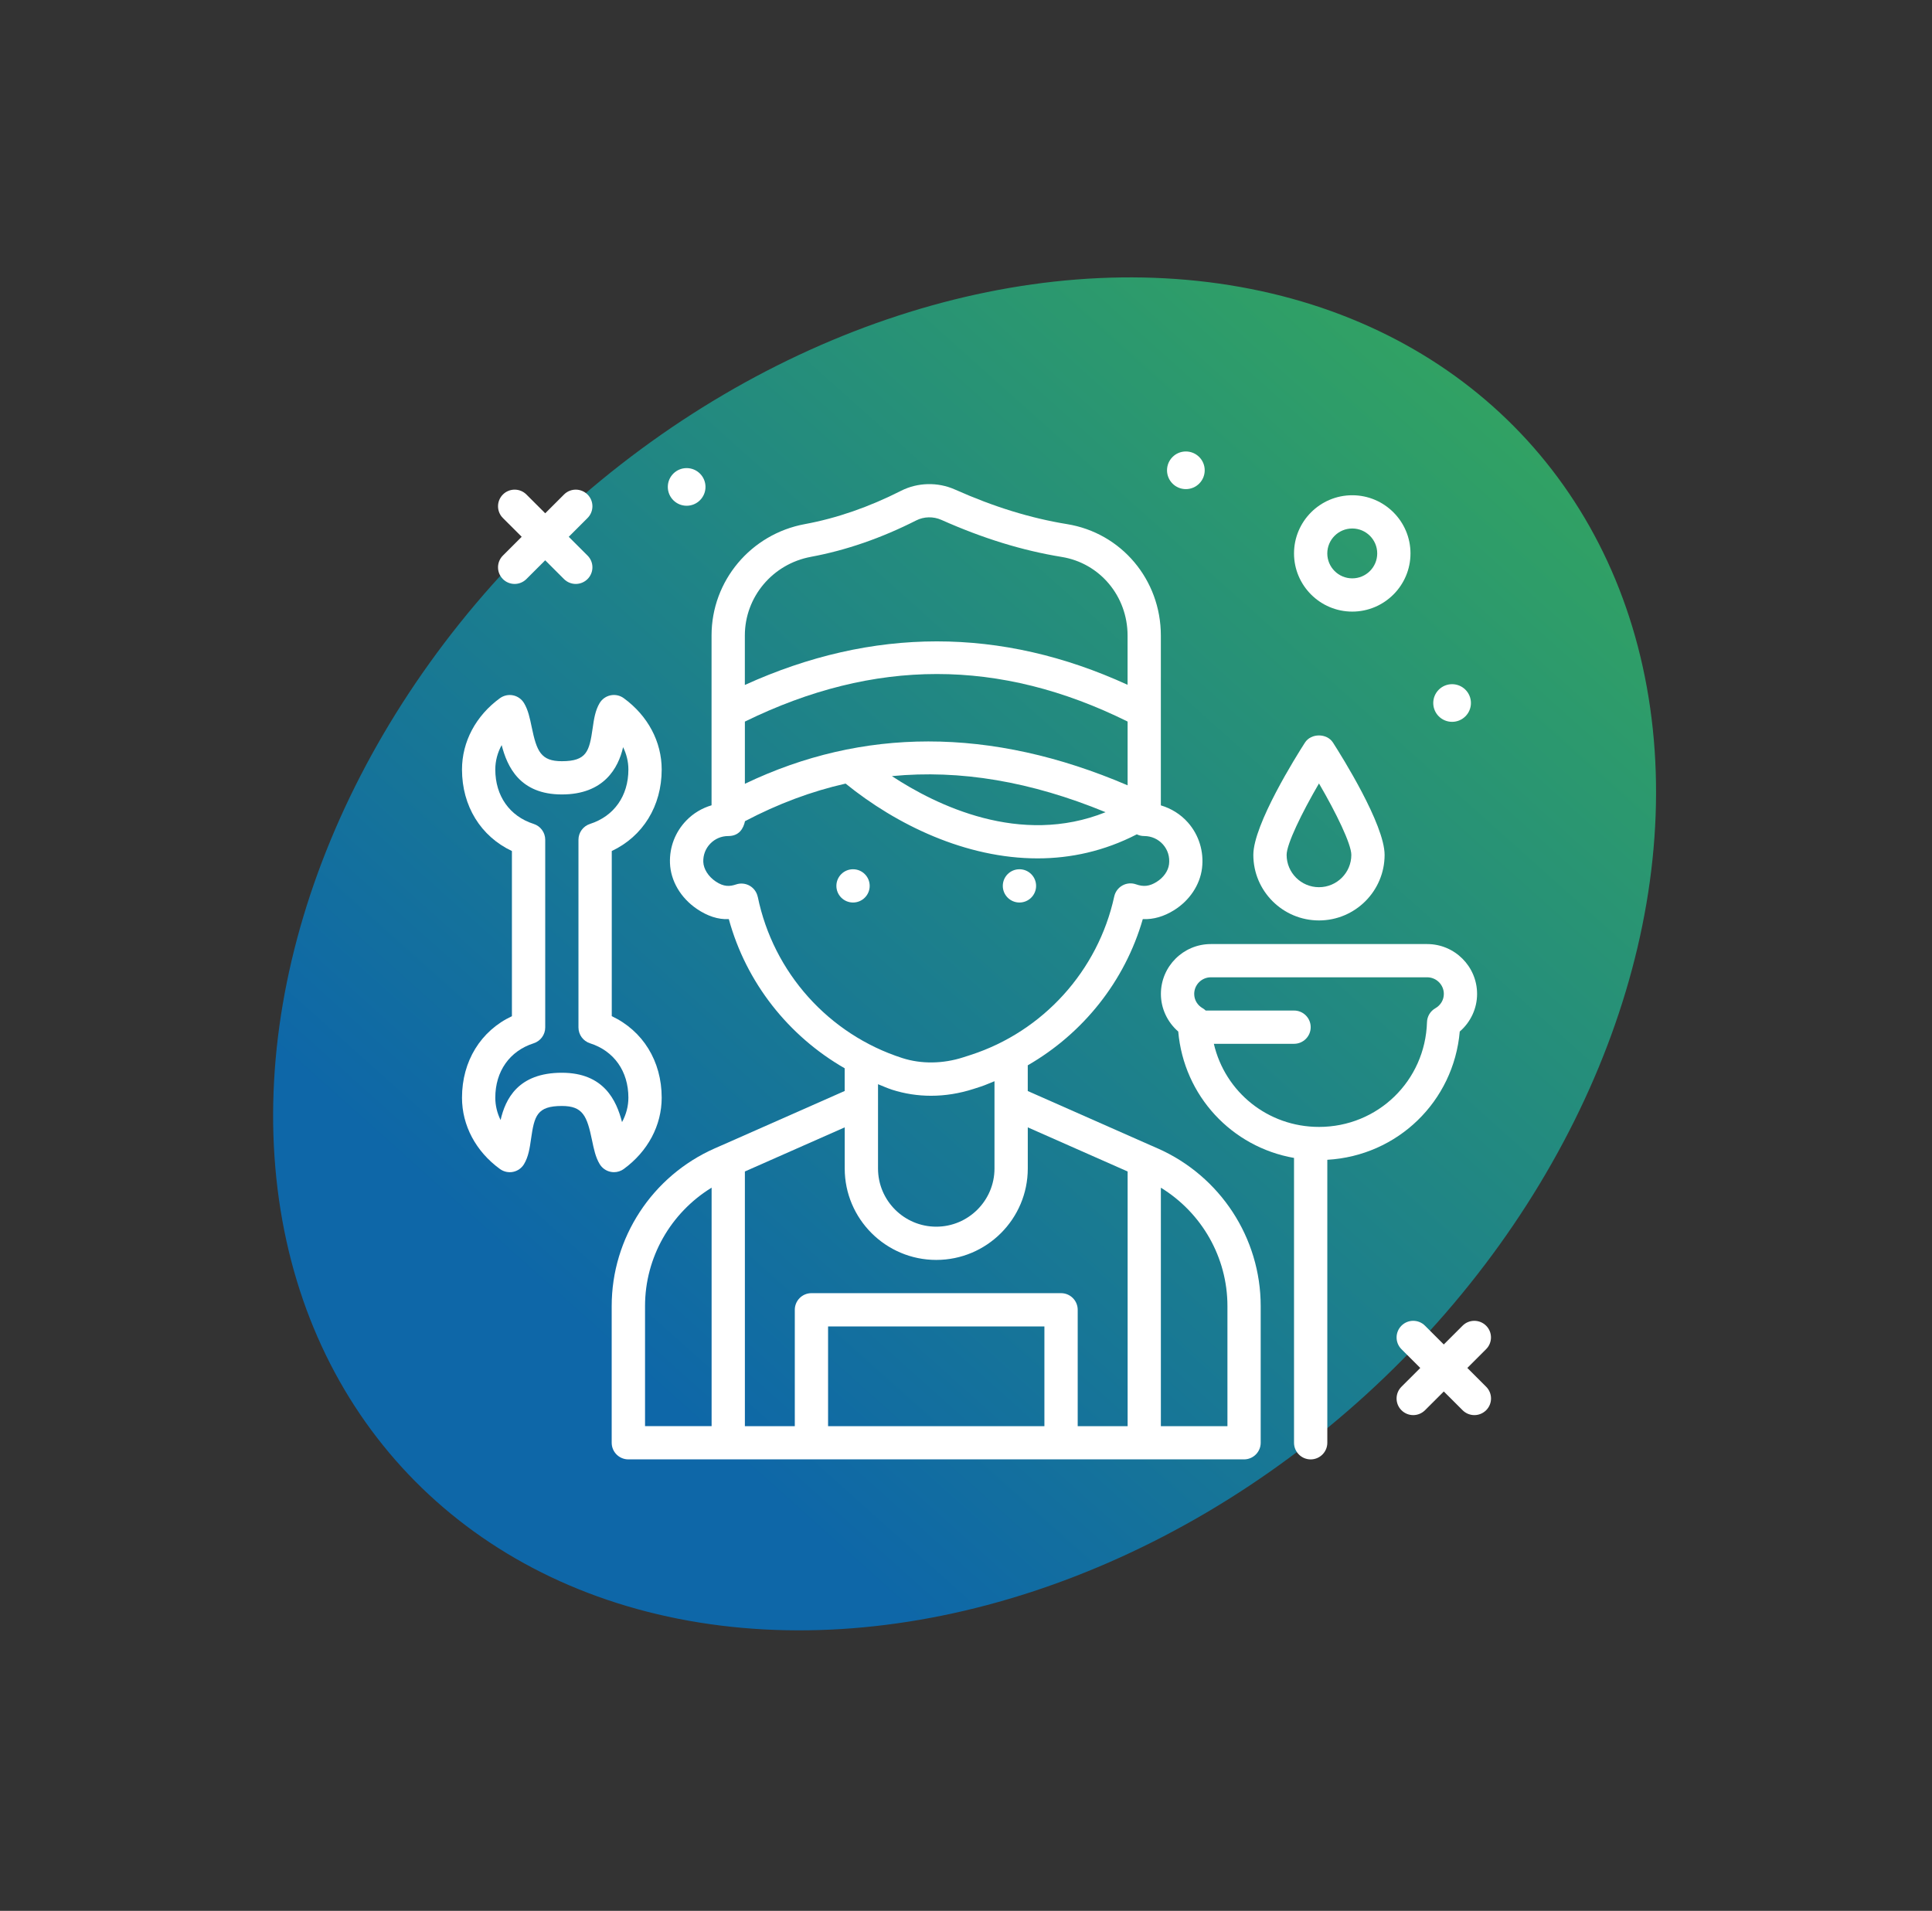 <svg width="184" height="182" viewBox="0 0 184 182" fill="none" xmlns="http://www.w3.org/2000/svg">
<rect x="0" y="0" width="184" height="182" fill="#333333" stroke="none"/>
<ellipse cx="91.866" cy="90.851" rx="56.783" ry="72.551" transform="rotate(47.608 91.866 90.851)" fill="url(#paint0_linear_593_71)"/>
<g clip-path="url(#clip0_593_71)">
<path d="M128.786 58.252C131.844 58.252 134.332 55.765 134.332 52.711C134.332 49.656 131.844 47.17 128.786 47.17C125.729 47.17 123.24 49.656 123.24 52.711C123.24 55.765 125.729 58.252 128.786 58.252ZM128.786 50.336C130.098 50.336 131.164 51.4 131.164 52.711C131.164 54.021 130.098 55.086 128.786 55.086C127.475 55.086 126.409 54.021 126.409 52.711C126.409 51.4 127.475 50.336 128.786 50.336Z" fill="white"/>
<path d="M112.939 46.586C113.93 46.586 114.734 45.783 114.734 44.793C114.734 43.803 113.93 43 112.939 43C111.948 43 111.145 43.803 111.145 44.793C111.145 45.783 111.948 46.586 112.939 46.586Z" fill="white"/>
<path d="M138.295 68.751C139.286 68.751 140.089 67.948 140.089 66.958C140.089 65.968 139.286 65.165 138.295 65.165C137.303 65.165 136.5 65.968 136.5 66.958C136.5 67.948 137.303 68.751 138.295 68.751Z" fill="white"/>
<path d="M65.395 48.17C66.386 48.17 67.19 47.367 67.19 46.377C67.19 45.386 66.386 44.584 65.395 44.584C64.404 44.584 63.601 45.386 63.601 46.377C63.601 47.367 64.404 48.17 65.395 48.17Z" fill="white"/>
<path d="M47.891 55.153C48.2 55.461 48.606 55.617 49.012 55.617C49.419 55.617 49.822 55.461 50.133 55.153L51.923 53.365L53.713 55.153C54.022 55.461 54.428 55.617 54.834 55.617C55.241 55.617 55.645 55.461 55.956 55.153C56.576 54.533 56.576 53.532 55.956 52.915L54.166 51.127L55.956 49.338C56.576 48.719 56.576 47.717 55.956 47.1C55.336 46.483 54.333 46.481 53.716 47.1L51.926 48.888L50.136 47.1C49.516 46.481 48.513 46.481 47.895 47.1C47.278 47.719 47.276 48.721 47.895 49.338L49.685 51.127L47.895 52.915C47.276 53.534 47.276 54.536 47.895 55.153H47.891Z" fill="white"/>
<path d="M139.743 130.292L141.533 128.503C142.153 127.884 142.153 126.882 141.533 126.265C140.913 125.648 139.91 125.646 139.293 126.265L137.503 128.053L135.713 126.265C135.093 125.646 134.09 125.646 133.473 126.265C132.855 126.884 132.853 127.886 133.473 128.503L135.263 130.292L133.473 132.08C132.853 132.699 132.853 133.701 133.473 134.318C133.781 134.626 134.188 134.782 134.594 134.782C135 134.782 135.404 134.626 135.715 134.318L137.505 132.53L139.295 134.318C139.604 134.626 140.01 134.782 140.416 134.782C140.823 134.782 141.227 134.626 141.538 134.318C142.157 133.699 142.157 132.697 141.538 132.08L139.748 130.292H139.743Z" fill="white"/>
<path d="M110.258 109.381L109.594 109.088C109.594 109.088 109.591 109.088 109.589 109.088L97.882 103.914V101.465C103.149 98.429 107.135 93.457 108.837 87.54C109.87 87.586 110.859 87.285 111.818 86.689C113.289 85.773 114.283 84.281 114.478 82.697C114.673 81.111 114.183 79.52 113.129 78.332C112.437 77.549 111.539 76.999 110.557 76.707V60.529C110.557 55.221 106.799 50.758 101.619 49.919C98.142 49.353 94.65 48.277 90.943 46.623C89.313 45.897 87.398 45.944 85.817 46.744C82.769 48.291 79.686 49.36 76.651 49.919C71.502 50.87 67.767 55.327 67.767 60.518V76.7C66.864 76.969 66.035 77.453 65.36 78.154C64.306 79.246 63.753 80.684 63.807 82.203C63.867 83.896 64.83 85.531 66.381 86.578C67.361 87.239 68.373 87.593 69.411 87.542C71.068 93.591 75.084 98.666 80.445 101.748V103.914C80.445 103.914 80.433 103.914 80.426 103.919L68.735 109.086C68.735 109.086 68.733 109.086 68.731 109.086L68.067 109.378C62.107 112.011 58.256 117.904 58.256 124.391V137.414C58.256 138.288 58.966 138.998 59.841 138.998H118.48C119.356 138.998 120.066 138.288 120.066 137.414V124.391C120.066 117.904 116.215 112.013 110.255 109.378L110.258 109.381ZM70.941 74.652V68.728C83.272 62.689 95.214 62.687 107.391 68.724V74.798C100.888 72.01 94.553 70.618 88.415 70.618C82.386 70.618 76.549 71.964 70.938 74.654L70.941 74.652ZM105.292 77.358C97.167 80.621 89.162 76.697 84.942 73.921C91.439 73.29 98.188 74.431 105.292 77.358ZM77.232 53.034C80.566 52.419 83.939 51.252 87.256 49.569C87.992 49.195 88.888 49.174 89.654 49.515C93.615 51.28 97.364 52.435 101.113 53.045C104.749 53.634 107.388 56.784 107.388 60.532V65.224C95.349 59.704 83.11 59.709 70.938 65.238V60.523C70.938 56.858 73.585 53.709 77.23 53.036L77.232 53.034ZM72.164 85.42C72.073 84.975 71.795 84.592 71.403 84.365C71.01 84.14 70.539 84.091 70.107 84.237C69.497 84.444 68.93 84.474 68.159 83.954C67.456 83.479 67.006 82.764 66.98 82.092C66.957 81.438 67.194 80.821 67.644 80.355C68.097 79.886 68.705 79.629 69.355 79.629C70.416 79.629 70.804 78.889 70.952 78.212C74.096 76.558 77.285 75.366 80.533 74.633C85.392 78.569 91.99 81.756 98.817 81.756C101.972 81.756 105.171 81.064 108.268 79.466C108.465 79.562 108.691 79.629 108.978 79.629C109.659 79.629 110.309 79.921 110.761 80.431C111.219 80.948 111.423 81.617 111.337 82.312C111.258 82.955 110.812 83.588 110.146 84.001C109.478 84.416 108.913 84.481 108.194 84.228C107.767 84.077 107.293 84.114 106.896 84.337C106.499 84.557 106.216 84.94 106.118 85.383C104.575 92.462 99.337 98.243 92.452 100.475L91.746 100.702C89.807 101.33 87.739 101.356 85.93 100.774C78.924 98.519 73.65 92.635 72.169 85.418L72.164 85.42ZM84.956 103.789C86.156 104.174 87.405 104.366 88.67 104.366C90.014 104.366 91.377 104.148 92.719 103.715L93.424 103.487C93.865 103.344 94.281 103.146 94.713 102.979V111.294C94.713 114.349 92.224 116.835 89.167 116.835C86.109 116.835 83.621 114.349 83.621 111.294V103.265C84.066 103.439 84.498 103.64 84.958 103.789H84.956ZM80.449 107.375V111.292C80.449 116.093 84.359 120.001 89.167 120.001C93.975 120.001 97.884 116.095 97.884 111.292V107.375L107.393 111.577V135.835H102.638V124.751C102.638 123.876 101.928 123.167 101.053 123.167H77.281C76.405 123.167 75.695 123.876 75.695 124.751V135.835H70.941V111.577L80.449 107.375ZM99.467 135.835H78.864V126.335H99.467V135.835ZM61.432 124.393C61.432 119.762 63.874 115.513 67.772 113.119V135.832H61.432V124.391V124.393ZM116.899 135.835H110.559V113.122C114.457 115.513 116.899 119.762 116.899 124.396V135.837V135.835Z" fill="white"/>
<path d="M97.091 85.96C97.966 85.96 98.676 85.251 98.676 84.376C98.676 83.501 97.966 82.792 97.091 82.792C96.215 82.792 95.505 83.501 95.505 84.376C95.505 85.251 96.215 85.96 97.091 85.96Z" fill="white"/>
<path d="M81.242 85.96C82.118 85.96 82.827 85.251 82.827 84.376C82.827 83.501 82.118 82.792 81.242 82.792C80.366 82.792 79.656 83.501 79.656 84.376C79.656 85.251 80.366 85.96 81.242 85.96Z" fill="white"/>
<path d="M139.024 98.248C140.06 97.355 140.675 96.049 140.675 94.667C140.675 92.048 138.541 89.917 135.92 89.917H115.317C112.696 89.917 110.562 92.048 110.562 94.667C110.562 96.047 111.178 97.353 112.213 98.248C112.752 104.382 117.311 109.246 123.24 110.287V137.416C123.24 138.29 123.951 139 124.826 139C125.701 139 126.411 138.29 126.411 137.416V110.464C133.097 110.081 138.439 104.918 139.024 98.248ZM115.605 99.417H123.243C124.118 99.417 124.828 98.707 124.828 97.833C124.828 96.958 124.118 96.249 123.243 96.249H114.829C114.741 96.168 114.646 96.091 114.542 96.031C114.035 95.741 113.734 95.231 113.734 94.667C113.734 93.795 114.444 93.083 115.319 93.083H135.923C136.795 93.083 137.508 93.793 137.508 94.667C137.508 95.231 137.206 95.741 136.7 96.031C136.222 96.304 135.92 96.805 135.904 97.355C135.735 102.949 131.217 107.333 125.62 107.333C120.731 107.333 116.668 103.988 115.605 99.417Z" fill="white"/>
<path d="M125.617 87.667C129.064 87.667 131.867 84.865 131.867 81.424C131.867 78.531 127.771 72.007 126.95 70.727C126.367 69.82 124.865 69.82 124.282 70.727C123.46 72.005 119.365 78.531 119.365 81.424C119.365 84.868 122.17 87.667 125.615 87.667H125.617ZM125.617 74.619C127.265 77.444 128.698 80.394 128.698 81.424C128.698 83.121 127.316 84.501 125.617 84.501C123.918 84.501 122.536 83.121 122.536 81.424C122.536 80.394 123.969 77.444 125.617 74.619Z" fill="white"/>
<path d="M59.403 111.342C61.699 109.668 63.018 107.193 63.018 104.549C63.018 101.061 61.226 98.183 58.263 96.784V81.055C61.226 79.658 63.018 76.778 63.018 73.29C63.018 70.646 61.702 68.169 59.403 66.496C59.043 66.234 58.588 66.135 58.154 66.225C57.718 66.313 57.339 66.58 57.109 66.963C56.687 67.668 56.566 68.496 56.441 69.375C56.127 71.543 55.888 72.501 53.509 72.501C51.51 72.501 51.115 71.559 50.637 69.247C50.463 68.41 50.301 67.619 49.906 66.965C49.676 66.585 49.298 66.316 48.861 66.227C48.425 66.139 47.972 66.239 47.612 66.499C45.316 68.171 44 70.648 44 73.292C44 76.78 45.792 79.658 48.754 81.057V96.786C45.792 98.18 44 101.061 44 104.549C44 107.193 45.316 109.67 47.615 111.342C47.974 111.602 48.429 111.704 48.864 111.614C49.3 111.525 49.678 111.259 49.908 110.876C50.331 110.171 50.452 109.343 50.577 108.464C50.89 106.295 51.129 105.338 53.509 105.338C55.508 105.338 55.902 106.279 56.381 108.591C56.555 109.429 56.717 110.22 57.112 110.874C57.342 111.254 57.72 111.523 58.157 111.611C58.261 111.632 58.365 111.644 58.472 111.644C58.804 111.644 59.134 111.539 59.406 111.34L59.403 111.342ZM53.509 102.174C49.328 102.174 48.128 104.697 47.675 106.678C47.345 106.008 47.171 105.286 47.171 104.549C47.171 102.037 48.536 100.101 50.823 99.368C51.48 99.157 51.926 98.549 51.926 97.86V79.981C51.926 79.292 51.48 78.682 50.823 78.473C48.536 77.743 47.171 75.806 47.171 73.292C47.171 72.48 47.382 71.689 47.777 70.966C48.304 73.011 49.495 75.667 53.509 75.667C57.523 75.667 58.89 73.144 59.343 71.163C59.672 71.833 59.847 72.554 59.847 73.292C59.847 75.804 58.481 77.74 56.195 78.473C55.538 78.684 55.092 79.292 55.092 79.981V97.86C55.092 98.549 55.538 99.159 56.195 99.368C58.481 100.098 59.847 102.035 59.847 104.549C59.847 105.361 59.635 106.152 59.241 106.875C58.714 104.83 57.523 102.174 53.509 102.174Z" fill="white"/>
</g>
<defs>
<linearGradient id="paint0_linear_593_71" x1="85.024" y1="-24.123" x2="101.757" y2="140.955" gradientUnits="userSpaceOnUse">
<stop stop-color="#3DB64C"/>
<stop offset="1" stop-color="#0E67A8"/>
</linearGradient>
<clipPath id="clip0_593_71">
<rect width="98" height="96" fill="white" transform="translate(44 43)"/>
</clipPath>
</defs>
</svg>
